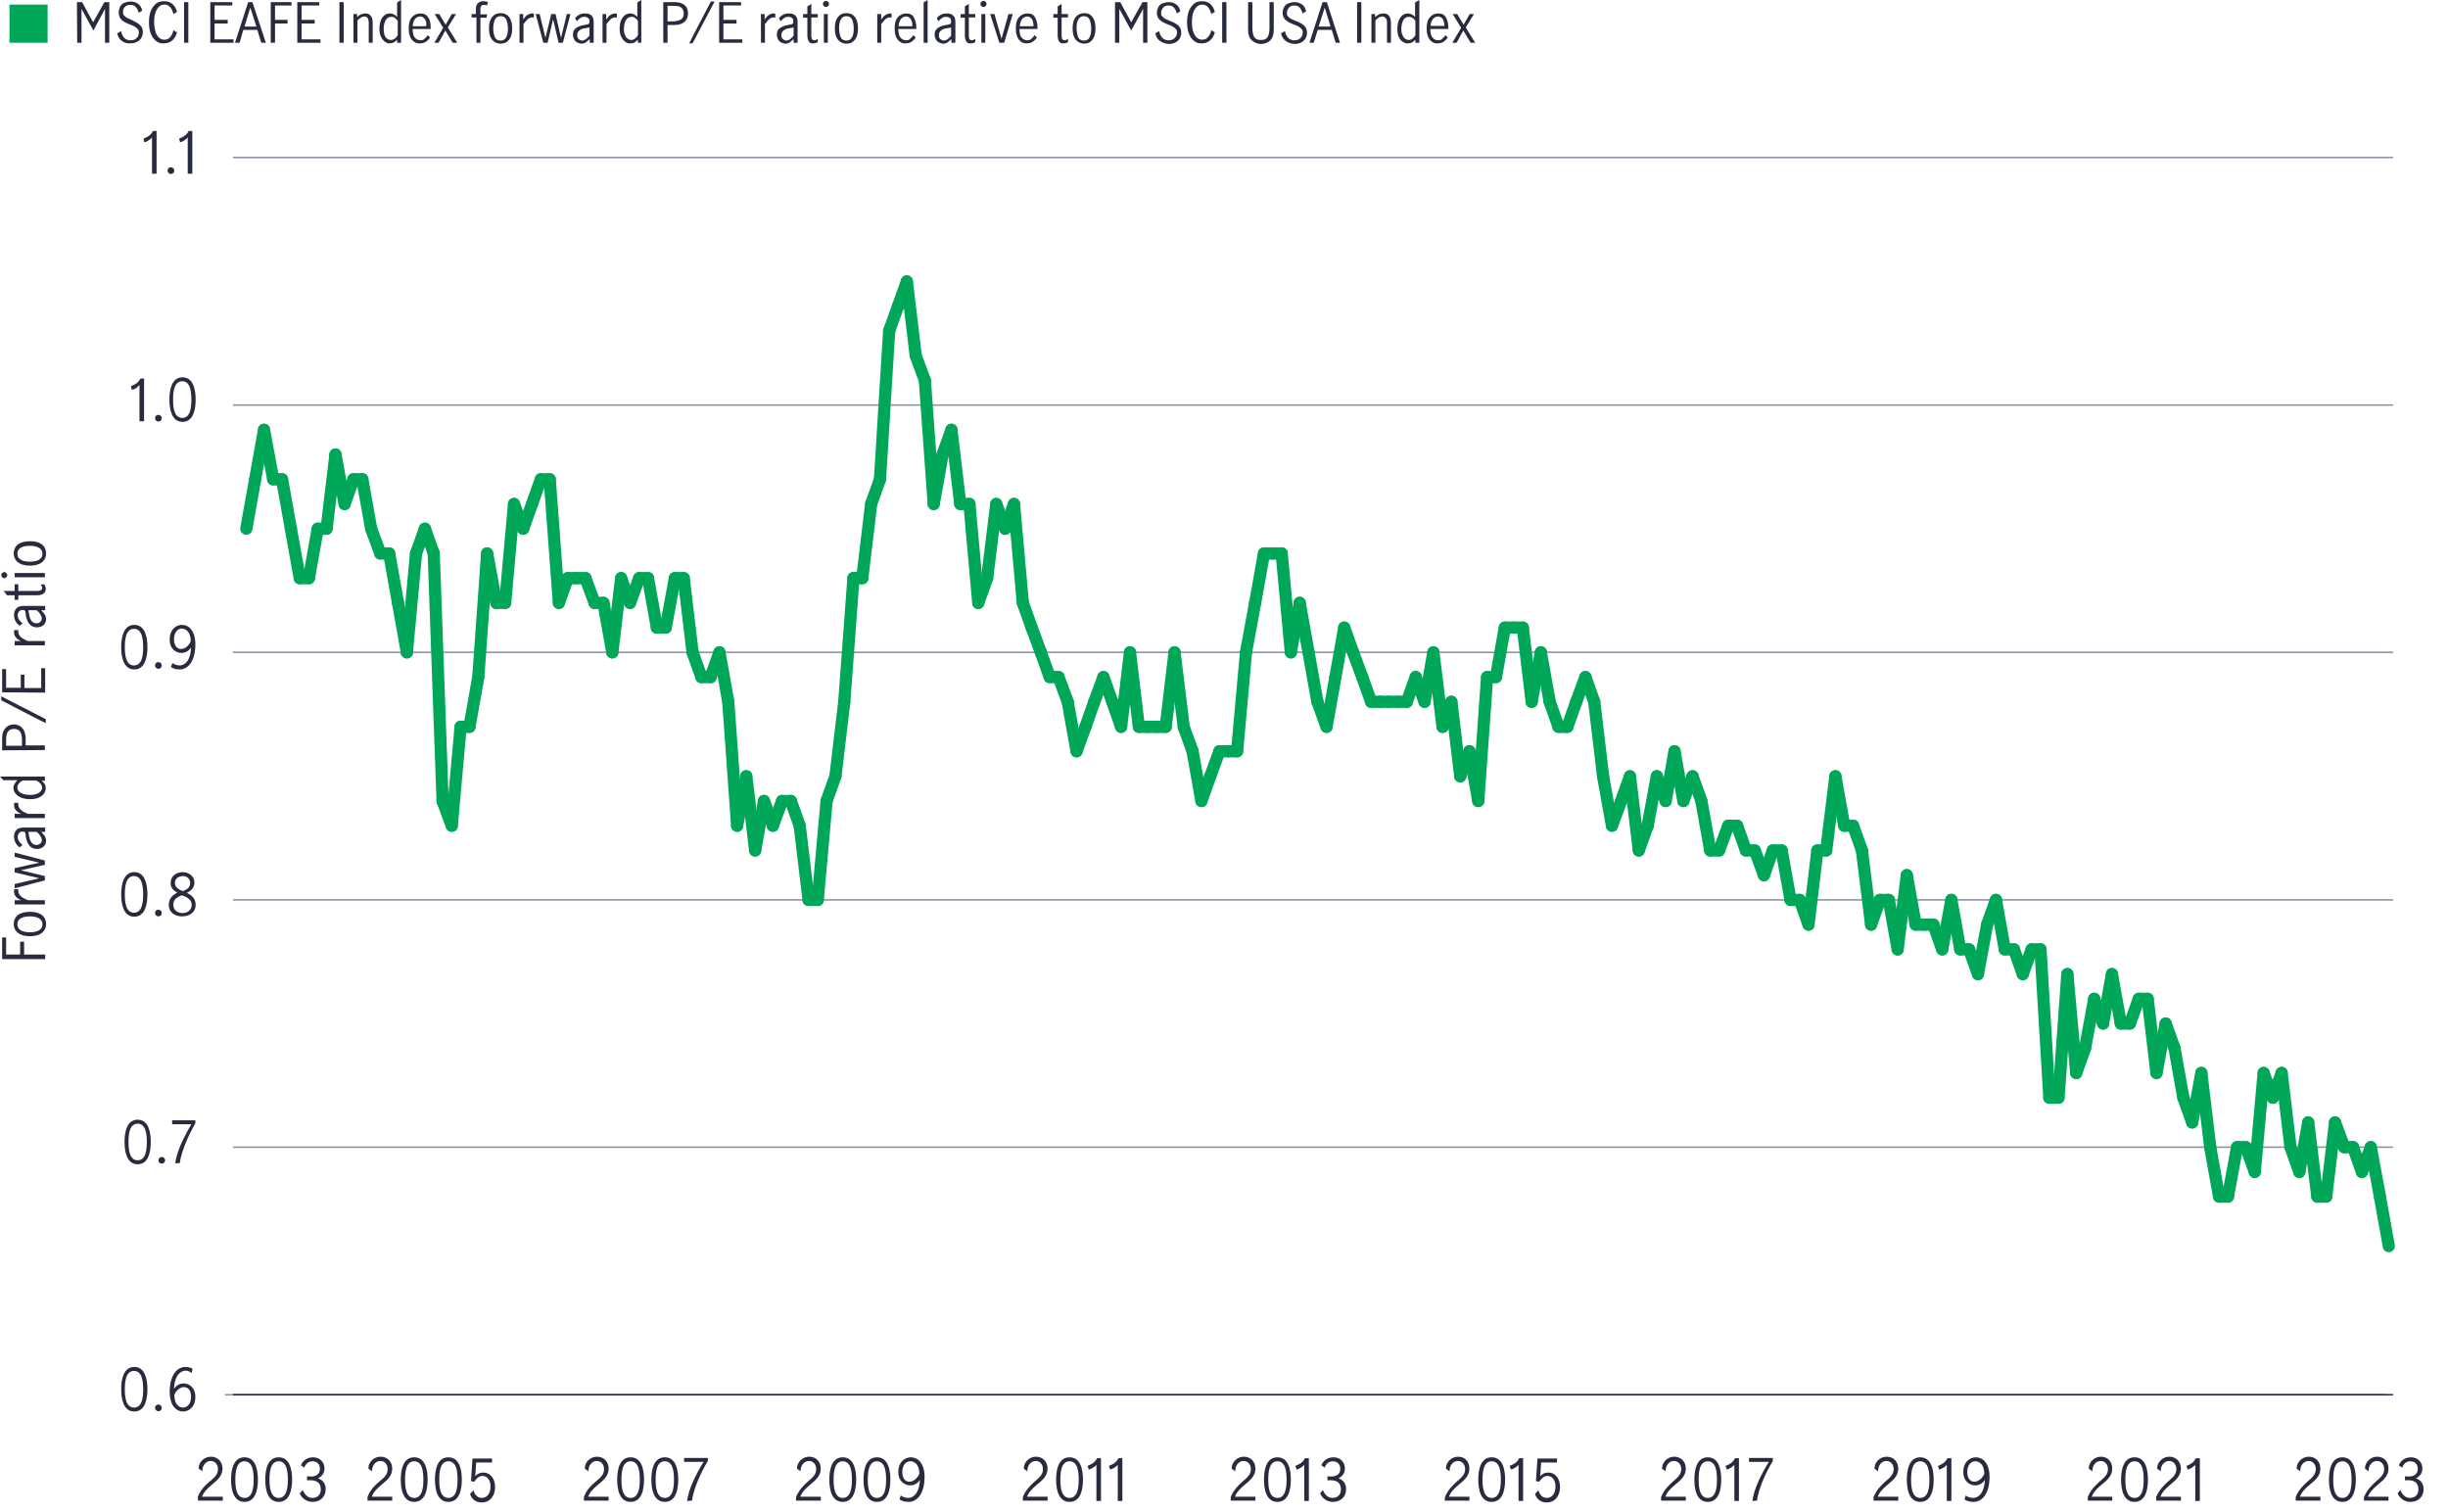 <?xml version="1.0" encoding="utf-8"?>
<!-- Generator: Adobe Illustrator 27.9.0, SVG Export Plug-In . SVG Version: 6.00 Build 0)  -->
<svg version="1.1" id="MSCI_World_Value_less_MSCI_World_Growth_rolling_3yr_LHS_"
	 xmlns="http://www.w3.org/2000/svg" xmlns:xlink="http://www.w3.org/1999/xlink" x="0px" y="0px" viewBox="0 0 802 495.2"
	 style="enable-background:new 0 0 802 495.2;" xml:space="preserve">
<style type="text/css">
	.st0{fill:none;stroke:#8E90A2;stroke-width:0.5;stroke-miterlimit:10;}
	.st1{fill:#282B3E;}
	.st2{fill:none;stroke:#282B3E;stroke-width:0.5;stroke-miterlimit:10;}
	.st3{fill:none;stroke:#00A758;stroke-width:4;stroke-linecap:round;stroke-linejoin:round;}
	.st4{fill:#00A758;}
</style>
<line class="st0" x1="73.7" y1="456.9" x2="781.4" y2="456.9"/>
<path class="st1" d="M39.7,455.1c0-3.1,0.7-7.3,4.3-7.3s4.3,4.2,4.3,7.3s-0.7,7.3-4.3,7.3S39.7,458.2,39.7,455.1z M46.9,455.1
	c0-2.2-0.2-6-3-6s-3,3.8-3,6s0.2,6,3,6S46.9,457.4,46.9,455.1z"/>
<path class="st1" d="M51.9,460.1c0.6,0,1.1,0.5,1.1,1.1s-0.5,1.1-1.1,1.1s-1.1-0.5-1.1-1.1S51.2,460.1,51.9,460.1z"/>
<path class="st1" d="M57,455c0.7-1.1,1.8-1.8,3.2-1.8c1.5,0,3.8,1.1,3.8,4.4c0,3.6-2.4,4.8-4,4.8c-2.2,0-4.4-1.9-4.4-6.4
	c0-5.5,2.4-8.2,5.1-8.2c0.9,0,1.8,0.2,2.4,0.6l-0.3,1.4c-0.5-0.4-1.2-0.8-2.1-0.8C59.3,449.1,57.2,450.3,57,455L57,455L57,455z
	 M60,461.1c1.1,0,2.6-0.9,2.6-3.6c0-1.5-0.7-3.1-2.3-3.1c-1.5,0-2.7,1.3-3.2,2.6C57.2,460.7,59.1,461.1,60,461.1L60,461.1z"/>
<path class="st1" d="M40.8,374.1c0-3.1,0.7-7.3,4.3-7.3s4.3,4.2,4.3,7.3s-0.7,7.3-4.3,7.3S40.8,377.2,40.8,374.1z M48.1,374.1
	c0-2.2-0.2-6-3-6s-3,3.8-3,6s0.2,6,3,6S48.1,376.3,48.1,374.1z"/>
<path class="st1" d="M53,379c0.6,0,1.1,0.5,1.1,1.1s-0.5,1.1-1.1,1.1s-1.1-0.5-1.1-1.1S52.4,379,53,379z"/>
<path class="st1" d="M57.4,381.1c0.5-3.9,2.8-8.6,5.3-12.8h-6.3v-1.3H64v1c-2.5,4.3-4.6,9.4-5.1,13L57.4,381.1L57.4,381.1z"/>
<path class="st1" d="M39.7,293c0-3.1,0.7-7.3,4.3-7.3s4.3,4.2,4.3,7.3s-0.7,7.3-4.3,7.3S39.7,296.1,39.7,293z M46.9,293
	c0-2.2-0.2-6-3-6s-3,3.8-3,6s0.2,6,3,6S46.9,295.2,46.9,293z"/>
<path class="st1" d="M51.9,298c0.6,0,1.1,0.5,1.1,1.1s-0.5,1.1-1.1,1.1s-1.1-0.5-1.1-1.1S51.2,298,51.9,298z"/>
<path class="st1" d="M55.9,289.2c0-2.2,1.9-3.5,3.9-3.5s3.9,1.3,3.9,3.4c0,1.7-1.1,2.7-2.5,3.4c1.7,0.8,2.9,1.9,2.9,3.9
	c0,2.5-2.1,3.8-4.4,3.8s-4.4-1.2-4.4-3.8c0-2,1.1-3.1,2.8-4C56.8,291.7,55.9,290.9,55.9,289.2L55.9,289.2z M56.8,296.4
	c0,1.8,1.4,2.7,3,2.7s3-0.9,3-2.7s-1.7-2.6-3.2-3.1C58.1,293.8,56.7,294.7,56.8,296.4L56.8,296.4z M62.3,289.3
	c0-1.5-1.1-2.3-2.4-2.3c-1.2,0-2.6,0.7-2.6,2.2s1.4,2.3,2.6,2.7C61.1,291.5,62.3,290.8,62.3,289.3z"/>
<path class="st1" d="M39.7,212c0-3.1,0.7-7.3,4.3-7.3s4.3,4.2,4.3,7.3s-0.7,7.3-4.3,7.3S39.7,215.1,39.7,212z M46.9,212
	c0-2.2-0.2-6-3-6s-3,3.8-3,6s0.2,6,3,6S46.9,214.2,46.9,212z"/>
<path class="st1" d="M51.9,216.9c0.6,0,1.1,0.5,1.1,1.1s-0.5,1.1-1.1,1.1s-1.1-0.5-1.1-1.1S51.2,216.9,51.9,216.9z"/>
<path class="st1" d="M56.5,217.2c0.6,0.5,1.6,0.8,2.4,0.8c1.4,0,3.5-1.2,3.7-5.9h0c-0.7,1.1-1.8,1.8-3.2,1.8c-1.5,0-3.8-1.1-3.8-4.4
	c0-3.6,2.4-4.8,4-4.8c2.2,0,4.4,1.8,4.4,6.4c0,5.5-2.4,8.2-5.1,8.2c-1.1,0-2.1-0.2-2.9-0.8L56.5,217.2L56.5,217.2z M59.6,205.9
	c-1.1,0-2.6,0.9-2.6,3.6c0,1.5,0.7,3.1,2.3,3.1c1.5,0,2.7-1.3,3.2-2.6C62.4,206.4,60.4,206,59.6,205.9L59.6,205.9z"/>
<path class="st1" d="M45.7,126.1L45.7,126.1c0,0-0.2,0.2-0.7,0.7s-1.2,0.8-1.8,0.9l-0.3-1.2c0.6-0.2,1.3-0.6,1.8-0.9
	c0.5-0.4,1-0.9,1.3-1.6h1.2v14h-1.5L45.7,126.1L45.7,126.1z"/>
<path class="st1" d="M51.9,135.9c0.6,0,1.1,0.5,1.1,1.1s-0.5,1.1-1.1,1.1s-1.1-0.5-1.1-1.1S51.2,135.9,51.9,135.9z"/>
<path class="st1" d="M55.5,130.9c0-3.1,0.7-7.3,4.3-7.3s4.3,4.2,4.3,7.3c0,3.1-0.7,7.3-4.3,7.3S55.5,134,55.5,130.9z M62.7,130.9
	c0-2.2-0.2-6-3-6s-3,3.8-3,6s0.2,6,3,6S62.7,133.2,62.7,130.9z"/>
<path class="st1" d="M49.8,45L49.8,45c0,0-0.2,0.2-0.7,0.7c-0.5,0.4-1.2,0.8-1.8,0.9L47,45.4c0.6-0.2,1.3-0.6,1.8-0.9
	c0.5-0.4,1-0.9,1.3-1.6h1.2v14h-1.5L49.8,45L49.8,45z"/>
<path class="st1" d="M56,54.8c0.6,0,1.1,0.5,1.1,1.1s-0.5,1.1-1.1,1.1s-1.1-0.5-1.1-1.1S55.3,54.8,56,54.8z"/>
<path class="st1" d="M61.5,45L61.5,45c0,0-0.2,0.2-0.7,0.7c-0.5,0.4-1.2,0.8-1.8,0.9l-0.3-1.2c0.6-0.2,1.3-0.6,1.8-0.9
	c0.5-0.4,1-0.9,1.3-1.6h1.2v14h-1.5L61.5,45L61.5,45z"/>
<line class="st2" x1="76.3" y1="456.9" x2="784" y2="456.9"/>
<line class="st0" x1="76.3" y1="375.8" x2="784" y2="375.8"/>
<line class="st0" x1="76.3" y1="294.8" x2="784" y2="294.8"/>
<line class="st0" x1="76.3" y1="213.7" x2="784" y2="213.7"/>
<line class="st0" x1="76.3" y1="132.7" x2="784" y2="132.7"/>
<line class="st0" x1="76.3" y1="51.6" x2="784" y2="51.6"/>
<line class="st3" x1="83.6" y1="157" x2="80.7" y2="173.2"/>
<line class="st3" x1="86.5" y1="140.8" x2="83.6" y2="157"/>
<line class="st3" x1="89.5" y1="157" x2="86.5" y2="140.8"/>
<line class="st3" x1="92.4" y1="157" x2="89.5" y2="157"/>
<line class="st3" x1="95.3" y1="173.2" x2="92.4" y2="157"/>
<line class="st3" x1="98.2" y1="189.4" x2="95.3" y2="173.2"/>
<line class="st3" x1="101.2" y1="189.4" x2="98.2" y2="189.4"/>
<line class="st3" x1="104.1" y1="173.2" x2="101.2" y2="189.4"/>
<line class="st3" x1="107" y1="173.2" x2="104.1" y2="173.2"/>
<line class="st3" x1="109.9" y1="148.9" x2="107" y2="173.2"/>
<line class="st3" x1="112.9" y1="165.1" x2="109.9" y2="148.9"/>
<line class="st3" x1="115.8" y1="157" x2="112.9" y2="165.1"/>
<line class="st3" x1="118.7" y1="157" x2="115.8" y2="157"/>
<line class="st3" x1="121.6" y1="173.2" x2="118.7" y2="157"/>
<line class="st3" x1="124.6" y1="181.3" x2="121.6" y2="173.2"/>
<line class="st3" x1="127.5" y1="181.3" x2="124.6" y2="181.3"/>
<line class="st3" x1="130.4" y1="197.5" x2="127.5" y2="181.3"/>
<line class="st3" x1="133.3" y1="213.7" x2="130.4" y2="197.5"/>
<line class="st3" x1="136.3" y1="181.3" x2="133.3" y2="213.7"/>
<line class="st3" x1="139.2" y1="173.2" x2="136.3" y2="181.3"/>
<line class="st3" x1="142.1" y1="181.3" x2="139.2" y2="173.2"/>
<line class="st3" x1="145" y1="262.4" x2="142.1" y2="181.3"/>
<line class="st3" x1="148" y1="270.5" x2="145" y2="262.4"/>
<line class="st3" x1="150.9" y1="238.1" x2="148" y2="270.5"/>
<line class="st3" x1="153.8" y1="238.1" x2="150.9" y2="238.1"/>
<line class="st3" x1="156.7" y1="221.8" x2="153.8" y2="238.1"/>
<line class="st3" x1="159.6" y1="181.3" x2="156.7" y2="221.8"/>
<line class="st3" x1="162.6" y1="197.5" x2="159.6" y2="181.3"/>
<line class="st3" x1="165.5" y1="197.5" x2="162.6" y2="197.5"/>
<line class="st3" x1="168.4" y1="165.1" x2="165.5" y2="197.5"/>
<line class="st3" x1="171.4" y1="173.2" x2="168.4" y2="165.1"/>
<line class="st3" x1="174.3" y1="165.1" x2="171.4" y2="173.2"/>
<line class="st3" x1="177.2" y1="157" x2="174.3" y2="165.1"/>
<line class="st3" x1="180.1" y1="157" x2="177.2" y2="157"/>
<line class="st3" x1="183.1" y1="197.5" x2="180.1" y2="157"/>
<line class="st3" x1="186" y1="189.4" x2="183.1" y2="197.5"/>
<line class="st3" x1="188.9" y1="189.4" x2="186" y2="189.4"/>
<line class="st3" x1="191.8" y1="189.4" x2="188.9" y2="189.4"/>
<line class="st3" x1="194.8" y1="197.5" x2="191.8" y2="189.4"/>
<line class="st3" x1="197.7" y1="197.5" x2="194.8" y2="197.5"/>
<line class="st3" x1="200.6" y1="213.7" x2="197.7" y2="197.5"/>
<line class="st3" x1="203.5" y1="189.4" x2="200.6" y2="213.7"/>
<line class="st3" x1="206.4" y1="197.5" x2="203.5" y2="189.4"/>
<line class="st3" x1="209.4" y1="189.4" x2="206.4" y2="197.5"/>
<line class="st3" x1="212.3" y1="189.4" x2="209.4" y2="189.4"/>
<line class="st3" x1="215.2" y1="205.6" x2="212.3" y2="189.4"/>
<line class="st3" x1="218.1" y1="205.6" x2="215.2" y2="205.6"/>
<line class="st3" x1="221.1" y1="189.4" x2="218.1" y2="205.6"/>
<line class="st3" x1="224" y1="189.4" x2="221.1" y2="189.4"/>
<line class="st3" x1="226.9" y1="213.7" x2="224" y2="189.4"/>
<line class="st3" x1="229.8" y1="221.8" x2="226.9" y2="213.7"/>
<line class="st3" x1="232.8" y1="221.8" x2="229.8" y2="221.8"/>
<line class="st3" x1="235.7" y1="213.7" x2="232.8" y2="221.8"/>
<line class="st3" x1="238.6" y1="229.9" x2="235.7" y2="213.7"/>
<line class="st3" x1="241.5" y1="270.5" x2="238.6" y2="229.9"/>
<line class="st3" x1="244.5" y1="254.3" x2="241.5" y2="270.5"/>
<line class="st3" x1="247.4" y1="278.6" x2="244.5" y2="254.3"/>
<line class="st3" x1="250.3" y1="262.4" x2="247.4" y2="278.6"/>
<line class="st3" x1="253.2" y1="270.5" x2="250.3" y2="262.4"/>
<line class="st3" x1="256.2" y1="262.4" x2="253.2" y2="270.5"/>
<line class="st3" x1="259.1" y1="262.4" x2="256.2" y2="262.4"/>
<line class="st3" x1="262" y1="270.5" x2="259.1" y2="262.4"/>
<line class="st3" x1="264.9" y1="294.8" x2="262" y2="270.5"/>
<line class="st3" x1="267.9" y1="294.8" x2="264.9" y2="294.8"/>
<line class="st3" x1="270.8" y1="262.4" x2="267.9" y2="294.8"/>
<line class="st3" x1="273.7" y1="254.3" x2="270.8" y2="262.4"/>
<line class="st3" x1="276.6" y1="229.9" x2="273.7" y2="254.3"/>
<line class="st3" x1="279.6" y1="189.4" x2="276.6" y2="229.9"/>
<line class="st3" x1="282.5" y1="189.4" x2="279.6" y2="189.4"/>
<line class="st3" x1="285.4" y1="165.1" x2="282.5" y2="189.4"/>
<line class="st3" x1="288.3" y1="157" x2="285.4" y2="165.1"/>
<line class="st3" x1="291.3" y1="108.4" x2="288.3" y2="157"/>
<line class="st3" x1="294.2" y1="100.3" x2="291.3" y2="108.4"/>
<line class="st3" x1="297.1" y1="92.2" x2="294.2" y2="100.3"/>
<line class="st3" x1="300" y1="116.5" x2="297.1" y2="92.2"/>
<line class="st3" x1="303" y1="124.6" x2="300" y2="116.5"/>
<line class="st3" x1="305.9" y1="165.1" x2="303" y2="124.6"/>
<line class="st3" x1="308.8" y1="148.9" x2="305.9" y2="165.1"/>
<line class="st3" x1="311.7" y1="140.8" x2="308.8" y2="148.9"/>
<line class="st3" x1="314.6" y1="165.1" x2="311.7" y2="140.8"/>
<line class="st3" x1="317.6" y1="165.1" x2="314.6" y2="165.1"/>
<line class="st3" x1="320.5" y1="197.5" x2="317.6" y2="165.1"/>
<line class="st3" x1="323.4" y1="189.4" x2="320.5" y2="197.5"/>
<line class="st3" x1="326.4" y1="165.1" x2="323.4" y2="189.4"/>
<line class="st3" x1="329.3" y1="173.2" x2="326.4" y2="165.1"/>
<line class="st3" x1="332.2" y1="165.1" x2="329.3" y2="173.2"/>
<line class="st3" x1="335.1" y1="197.5" x2="332.2" y2="165.1"/>
<line class="st3" x1="338" y1="205.6" x2="335.1" y2="197.5"/>
<line class="st3" x1="341" y1="213.7" x2="338" y2="205.6"/>
<line class="st3" x1="343.9" y1="221.8" x2="341" y2="213.7"/>
<line class="st3" x1="346.8" y1="221.8" x2="343.9" y2="221.8"/>
<line class="st3" x1="349.8" y1="229.9" x2="346.8" y2="221.8"/>
<line class="st3" x1="352.7" y1="246.1" x2="349.8" y2="229.9"/>
<line class="st3" x1="355.6" y1="238.1" x2="352.7" y2="246.1"/>
<line class="st3" x1="358.5" y1="229.9" x2="355.6" y2="238.1"/>
<line class="st3" x1="361.5" y1="221.8" x2="358.5" y2="229.9"/>
<line class="st3" x1="364.4" y1="229.9" x2="361.5" y2="221.8"/>
<line class="st3" x1="367.3" y1="238.1" x2="364.4" y2="229.9"/>
<line class="st3" x1="370.2" y1="213.7" x2="367.3" y2="238.1"/>
<line class="st3" x1="373.1" y1="238.1" x2="370.2" y2="213.7"/>
<line class="st3" x1="376.1" y1="238.1" x2="373.1" y2="238.1"/>
<line class="st3" x1="379" y1="238.1" x2="376.1" y2="238.1"/>
<line class="st3" x1="381.9" y1="238.1" x2="379" y2="238.1"/>
<line class="st3" x1="384.8" y1="213.7" x2="381.9" y2="238.1"/>
<line class="st3" x1="387.8" y1="238.1" x2="384.8" y2="213.7"/>
<line class="st3" x1="390.7" y1="246.1" x2="387.8" y2="238.1"/>
<line class="st3" x1="393.6" y1="262.4" x2="390.7" y2="246.1"/>
<line class="st3" x1="396.5" y1="254.3" x2="393.6" y2="262.4"/>
<line class="st3" x1="399.5" y1="246.1" x2="396.5" y2="254.3"/>
<line class="st3" x1="402.4" y1="246.1" x2="399.5" y2="246.1"/>
<line class="st3" x1="405.3" y1="246.1" x2="402.4" y2="246.1"/>
<line class="st3" x1="408.2" y1="213.7" x2="405.3" y2="246.1"/>
<line class="st3" x1="411.2" y1="197.5" x2="408.2" y2="213.7"/>
<line class="st3" x1="414.1" y1="181.3" x2="411.2" y2="197.5"/>
<line class="st3" x1="417" y1="181.3" x2="414.1" y2="181.3"/>
<line class="st3" x1="419.9" y1="181.3" x2="417" y2="181.3"/>
<line class="st3" x1="422.9" y1="213.7" x2="419.9" y2="181.3"/>
<line class="st3" x1="425.8" y1="197.5" x2="422.9" y2="213.7"/>
<line class="st3" x1="428.7" y1="213.7" x2="425.8" y2="197.5"/>
<line class="st3" x1="431.6" y1="229.9" x2="428.7" y2="213.7"/>
<line class="st3" x1="434.6" y1="238.1" x2="431.6" y2="229.9"/>
<line class="st3" x1="437.5" y1="221.8" x2="434.6" y2="238.1"/>
<line class="st3" x1="440.4" y1="205.6" x2="437.5" y2="221.8"/>
<line class="st3" x1="443.3" y1="213.7" x2="440.4" y2="205.6"/>
<line class="st3" x1="446.3" y1="221.8" x2="443.3" y2="213.7"/>
<line class="st3" x1="449.2" y1="229.9" x2="446.3" y2="221.8"/>
<line class="st3" x1="452.1" y1="229.9" x2="449.2" y2="229.9"/>
<line class="st3" x1="455" y1="229.9" x2="452.1" y2="229.9"/>
<line class="st3" x1="458" y1="229.9" x2="455" y2="229.9"/>
<line class="st3" x1="460.9" y1="229.9" x2="458" y2="229.9"/>
<line class="st3" x1="463.8" y1="221.8" x2="460.9" y2="229.9"/>
<line class="st3" x1="466.7" y1="229.9" x2="463.8" y2="221.8"/>
<line class="st3" x1="469.6" y1="213.7" x2="466.7" y2="229.9"/>
<line class="st3" x1="472.6" y1="238.1" x2="469.6" y2="213.7"/>
<line class="st3" x1="475.5" y1="229.9" x2="472.6" y2="238.1"/>
<line class="st3" x1="478.4" y1="254.3" x2="475.5" y2="229.9"/>
<line class="st3" x1="481.4" y1="246.1" x2="478.4" y2="254.3"/>
<line class="st3" x1="484.3" y1="262.4" x2="481.4" y2="246.1"/>
<line class="st3" x1="487.2" y1="221.8" x2="484.3" y2="262.4"/>
<line class="st3" x1="490.1" y1="221.8" x2="487.2" y2="221.8"/>
<line class="st3" x1="493" y1="205.6" x2="490.1" y2="221.8"/>
<line class="st3" x1="496" y1="205.6" x2="493" y2="205.6"/>
<line class="st3" x1="498.9" y1="205.6" x2="496" y2="205.6"/>
<line class="st3" x1="501.8" y1="229.9" x2="498.9" y2="205.6"/>
<line class="st3" x1="504.8" y1="213.7" x2="501.8" y2="229.9"/>
<line class="st3" x1="507.7" y1="229.9" x2="504.8" y2="213.7"/>
<line class="st3" x1="510.6" y1="238.1" x2="507.7" y2="229.9"/>
<line class="st3" x1="513.5" y1="238.1" x2="510.6" y2="238.1"/>
<line class="st3" x1="516.4" y1="229.9" x2="513.5" y2="238.1"/>
<line class="st3" x1="519.4" y1="221.8" x2="516.4" y2="229.9"/>
<line class="st3" x1="522.3" y1="229.9" x2="519.4" y2="221.8"/>
<line class="st3" x1="525.2" y1="254.3" x2="522.3" y2="229.9"/>
<line class="st3" x1="528.1" y1="270.5" x2="525.2" y2="254.3"/>
<line class="st3" x1="531.1" y1="262.4" x2="528.1" y2="270.5"/>
<line class="st3" x1="534" y1="254.3" x2="531.1" y2="262.4"/>
<line class="st3" x1="536.9" y1="278.6" x2="534" y2="254.3"/>
<line class="st3" x1="539.8" y1="270.5" x2="536.9" y2="278.6"/>
<line class="st3" x1="542.8" y1="254.3" x2="539.8" y2="270.5"/>
<line class="st3" x1="545.7" y1="262.4" x2="542.8" y2="254.3"/>
<line class="st3" x1="548.6" y1="246.1" x2="545.7" y2="262.4"/>
<line class="st3" x1="551.5" y1="262.4" x2="548.6" y2="246.1"/>
<line class="st3" x1="554.5" y1="254.3" x2="551.5" y2="262.4"/>
<line class="st3" x1="557.4" y1="262.4" x2="554.5" y2="254.3"/>
<line class="st3" x1="560.3" y1="278.6" x2="557.4" y2="262.4"/>
<line class="st3" x1="563.2" y1="278.6" x2="560.3" y2="278.6"/>
<line class="st3" x1="566.2" y1="270.5" x2="563.2" y2="278.6"/>
<line class="st3" x1="569.1" y1="270.5" x2="566.2" y2="270.5"/>
<line class="st3" x1="572" y1="278.6" x2="569.1" y2="270.5"/>
<line class="st3" x1="574.9" y1="278.6" x2="572" y2="278.6"/>
<line class="st3" x1="577.9" y1="286.7" x2="574.9" y2="278.6"/>
<line class="st3" x1="580.8" y1="278.6" x2="577.9" y2="286.7"/>
<line class="st3" x1="583.7" y1="278.6" x2="580.8" y2="278.6"/>
<line class="st3" x1="586.6" y1="294.8" x2="583.7" y2="278.6"/>
<line class="st3" x1="589.6" y1="294.8" x2="586.6" y2="294.8"/>
<line class="st3" x1="592.5" y1="302.9" x2="589.6" y2="294.8"/>
<line class="st3" x1="595.4" y1="278.6" x2="592.5" y2="302.9"/>
<line class="st3" x1="598.3" y1="278.6" x2="595.4" y2="278.6"/>
<line class="st3" x1="601.3" y1="254.3" x2="598.3" y2="278.6"/>
<line class="st3" x1="604.2" y1="270.5" x2="601.3" y2="254.3"/>
<line class="st3" x1="607.1" y1="270.5" x2="604.2" y2="270.5"/>
<line class="st3" x1="610" y1="278.6" x2="607.1" y2="270.5"/>
<line class="st3" x1="613" y1="302.9" x2="610" y2="278.6"/>
<line class="st3" x1="615.9" y1="294.8" x2="613" y2="302.9"/>
<line class="st3" x1="618.8" y1="294.8" x2="615.9" y2="294.8"/>
<line class="st3" x1="621.7" y1="311" x2="618.8" y2="294.8"/>
<line class="st3" x1="624.7" y1="286.7" x2="621.7" y2="311"/>
<line class="st3" x1="627.6" y1="302.9" x2="624.7" y2="286.7"/>
<line class="st3" x1="630.5" y1="302.9" x2="627.6" y2="302.9"/>
<line class="st3" x1="633.4" y1="302.9" x2="630.5" y2="302.9"/>
<line class="st3" x1="636.3" y1="311" x2="633.4" y2="302.9"/>
<line class="st3" x1="639.3" y1="294.8" x2="636.3" y2="311"/>
<line class="st3" x1="642.2" y1="311" x2="639.3" y2="294.8"/>
<line class="st3" x1="645.1" y1="311" x2="642.2" y2="311"/>
<line class="st3" x1="648" y1="319.1" x2="645.1" y2="311"/>
<line class="st3" x1="651" y1="302.9" x2="648" y2="319.1"/>
<line class="st3" x1="653.9" y1="294.8" x2="651" y2="302.9"/>
<line class="st3" x1="656.8" y1="311" x2="653.9" y2="294.8"/>
<line class="st3" x1="659.8" y1="311" x2="656.8" y2="311"/>
<line class="st3" x1="662.7" y1="319.1" x2="659.8" y2="311"/>
<line class="st3" x1="665.6" y1="311" x2="662.7" y2="319.1"/>
<line class="st3" x1="668.5" y1="311" x2="665.6" y2="311"/>
<line class="st3" x1="671.4" y1="359.6" x2="668.5" y2="311"/>
<line class="st3" x1="674.4" y1="359.6" x2="671.4" y2="359.6"/>
<line class="st3" x1="677.3" y1="319.1" x2="674.4" y2="359.6"/>
<line class="st3" x1="680.2" y1="351.5" x2="677.3" y2="319.1"/>
<line class="st3" x1="683.1" y1="343.4" x2="680.2" y2="351.5"/>
<line class="st3" x1="686.1" y1="327.2" x2="683.1" y2="343.4"/>
<line class="st3" x1="689" y1="335.3" x2="686.1" y2="327.2"/>
<line class="st3" x1="691.9" y1="319.1" x2="689" y2="335.3"/>
<line class="st3" x1="694.8" y1="335.3" x2="691.9" y2="319.1"/>
<line class="st3" x1="697.8" y1="335.3" x2="694.8" y2="335.3"/>
<line class="st3" x1="700.7" y1="327.2" x2="697.8" y2="335.3"/>
<line class="st3" x1="703.6" y1="327.2" x2="700.7" y2="327.2"/>
<line class="st3" x1="706.5" y1="351.5" x2="703.6" y2="327.2"/>
<line class="st3" x1="709.5" y1="335.3" x2="706.5" y2="351.5"/>
<line class="st3" x1="712.4" y1="343.4" x2="709.5" y2="335.3"/>
<line class="st3" x1="715.3" y1="359.6" x2="712.4" y2="343.4"/>
<line class="st3" x1="718.2" y1="367.7" x2="715.3" y2="359.6"/>
<line class="st3" x1="721.2" y1="351.5" x2="718.2" y2="367.7"/>
<line class="st3" x1="724.1" y1="375.8" x2="721.2" y2="351.5"/>
<line class="st3" x1="727" y1="392" x2="724.1" y2="375.8"/>
<line class="st3" x1="729.9" y1="392" x2="727" y2="392"/>
<line class="st3" x1="732.9" y1="375.8" x2="729.9" y2="392"/>
<line class="st3" x1="735.8" y1="375.8" x2="732.9" y2="375.8"/>
<line class="st3" x1="738.7" y1="383.9" x2="735.8" y2="375.8"/>
<line class="st3" x1="741.6" y1="351.5" x2="738.7" y2="383.9"/>
<line class="st3" x1="744.6" y1="359.6" x2="741.6" y2="351.5"/>
<line class="st3" x1="747.5" y1="351.5" x2="744.6" y2="359.6"/>
<line class="st3" x1="750.4" y1="375.8" x2="747.5" y2="351.5"/>
<line class="st3" x1="753.3" y1="383.9" x2="750.4" y2="375.8"/>
<line class="st3" x1="756.2" y1="367.7" x2="753.3" y2="383.9"/>
<line class="st3" x1="759.2" y1="392" x2="756.2" y2="367.7"/>
<line class="st3" x1="762.1" y1="392" x2="759.2" y2="392"/>
<line class="st3" x1="765" y1="367.7" x2="762.1" y2="392"/>
<line class="st3" x1="768" y1="375.8" x2="765" y2="367.7"/>
<line class="st3" x1="770.9" y1="375.8" x2="768" y2="375.8"/>
<line class="st3" x1="773.8" y1="383.9" x2="770.9" y2="375.8"/>
<line class="st3" x1="776.7" y1="375.8" x2="773.8" y2="383.9"/>
<line class="st3" x1="779.7" y1="392" x2="776.7" y2="375.8"/>
<line class="st3" x1="782.6" y1="408.2" x2="779.7" y2="392"/>
<path class="st1" d="M752.1,490.4c1-2.4,2.5-3.8,3.8-5c1.5-1.3,2.8-2.3,2.8-4.1c0-1.5-0.9-2.7-2.4-2.7c-1.7,0-2.8,1.7-2.7,3.4
	l-1.2-0.9c0-2,1.7-3.9,4-3.9s3.8,1.7,3.8,3.9c0,2.4-1.7,3.8-3.4,5.2c-1.3,1.1-2.7,2.3-3.3,4h6.7v1.3h-8.1V490.4z"/>
<path class="st1" d="M763,484.7c0-3.1,0.7-7.3,4.4-7.3s4.4,4.2,4.4,7.3s-0.7,7.3-4.4,7.3S763,487.8,763,484.7z M770.4,484.7
	c0-2.2-0.2-6-3-6s-3,3.8-3,6s0.2,6,3,6S770.4,486.9,770.4,484.7z"/>
<path class="st1" d="M774.5,490.4c1-2.4,2.5-3.8,3.8-5c1.5-1.3,2.8-2.3,2.8-4.1c0-1.5-0.9-2.7-2.4-2.7c-1.7,0-2.8,1.7-2.7,3.4
	l-1.2-0.9c0-2,1.7-3.9,4-3.9s3.7,1.7,3.7,3.9c0,2.4-1.7,3.8-3.4,5.2c-1.3,1.1-2.7,2.3-3.3,4h6.7v1.3h-8.1L774.5,490.4L774.5,490.4z"
	/>
<path class="st1" d="M786.4,488.1c0.5,1.4,1.6,2.6,3.1,2.6c1.7,0,2.8-1,2.8-2.8c0-2.3-1.5-3-3.5-3c-0.3,0-0.7,0-0.9,0.1v-1.4
	c0.4,0,0.7,0.1,1.2,0.1c2.1,0,3-1.1,3-2.5c0-1.6-1-2.5-2.5-2.5c-1.3,0-2.3,1-2.6,2.1l-1.1-0.8c0.6-1.5,2-2.6,4-2.6
	c2.3,0,3.7,1.7,3.7,3.6c0,1.6-0.7,2.5-2.1,3.3c1.6,0.5,2.5,1.8,2.5,3.5c0,2.6-1.8,4.2-4.3,4.2c-1.9,0-3.5-1.1-4.2-2.8L786.4,488.1
	L786.4,488.1z"/>
<path class="st1" d="M684,490.4c1-2.4,2.5-3.8,3.8-5c1.5-1.3,2.8-2.3,2.8-4.1c0-1.5-0.9-2.7-2.4-2.7c-1.7,0-2.8,1.7-2.7,3.4
	l-1.2-0.9c0-2,1.7-3.9,4-3.9s3.7,1.7,3.7,3.9c0,2.4-1.7,3.8-3.4,5.2c-1.3,1.1-2.7,2.3-3.3,4h6.7v1.3H684L684,490.4L684,490.4z"/>
<path class="st1" d="M694.9,484.7c0-3.1,0.7-7.3,4.4-7.3s4.4,4.2,4.4,7.3s-0.7,7.3-4.4,7.3S694.9,487.8,694.9,484.7z M702.3,484.7
	c0-2.2-0.2-6-3-6s-3,3.8-3,6s0.2,6,3,6S702.3,486.9,702.3,484.7z"/>
<path class="st1" d="M706.4,490.4c1-2.4,2.5-3.8,3.8-5c1.5-1.3,2.8-2.3,2.8-4.1c0-1.5-0.9-2.7-2.4-2.7c-1.7,0-2.8,1.7-2.7,3.4
	l-1.2-0.9c0-2,1.7-3.9,4-3.9s3.8,1.7,3.8,3.9c0,2.4-1.7,3.8-3.4,5.2c-1.3,1.1-2.7,2.3-3.3,4h6.7v1.3h-8.1V490.4z"/>
<path class="st1" d="M719.2,479.9L719.2,479.9c0,0-0.2,0.2-0.7,0.6s-1.3,0.8-1.8,0.9l-0.4-1.2c0.7-0.2,1.3-0.6,1.8-0.9
	c0.5-0.4,1-0.9,1.3-1.6h1.3v14h-1.5L719.2,479.9L719.2,479.9z"/>
<path class="st1" d="M613.8,490.4c1-2.4,2.5-3.8,3.8-5c1.5-1.3,2.8-2.3,2.8-4.1c0-1.5-0.9-2.7-2.4-2.7c-1.7,0-2.8,1.7-2.7,3.4
	l-1.2-0.9c0-2,1.7-3.9,4-3.9s3.8,1.7,3.8,3.9c0,2.4-1.7,3.8-3.4,5.2c-1.3,1.1-2.7,2.3-3.3,4h6.7v1.3h-8.1V490.4z"/>
<path class="st1" d="M624.7,484.7c0-3.1,0.7-7.3,4.4-7.3s4.4,4.2,4.4,7.3s-0.7,7.3-4.4,7.3S624.7,487.8,624.7,484.7z M632.1,484.7
	c0-2.2-0.2-6-3-6s-3,3.8-3,6s0.2,6,3,6S632.1,486.9,632.1,484.7z"/>
<path class="st1" d="M637.8,479.9L637.8,479.9c0,0-0.2,0.2-0.7,0.6s-1.3,0.8-1.8,0.9l-0.4-1.2c0.7-0.2,1.3-0.6,1.8-0.9
	c0.5-0.4,1-0.9,1.3-1.6h1.3v14h-1.5L637.8,479.9L637.8,479.9z"/>
<path class="st1" d="M644,489.9c0.6,0.5,1.6,0.8,2.5,0.8c1.4,0,3.5-1.2,3.8-5.9h0c-0.7,1.1-1.9,1.8-3.2,1.8c-1.5,0-3.9-1.1-3.9-4.4
	c0-3.6,2.5-4.8,4.1-4.8c2.2,0,4.5,1.8,4.5,6.4c0,5.5-2.4,8.2-5.2,8.2c-1.1,0-2.1-0.2-3-0.8L644,489.9z M647.1,478.7
	c-1.1,0-2.6,0.9-2.6,3.6c0,1.5,0.7,3.1,2.3,3.1c1.5,0,2.7-1.3,3.3-2.6C650,479.1,647.9,478.7,647.1,478.7L647.1,478.7z"/>
<path class="st1" d="M544.2,490.4c1-2.4,2.5-3.8,3.8-5c1.5-1.3,2.8-2.3,2.8-4.1c0-1.5-0.9-2.7-2.4-2.7c-1.7,0-2.8,1.7-2.7,3.4
	l-1.2-0.9c0-2,1.7-3.9,4-3.9s3.8,1.7,3.8,3.9c0,2.4-1.7,3.8-3.4,5.2c-1.3,1.1-2.7,2.3-3.3,4h6.7v1.3h-8.1V490.4z"/>
<path class="st1" d="M555.1,484.7c0-3.1,0.7-7.3,4.4-7.3s4.4,4.2,4.4,7.3s-0.7,7.3-4.4,7.3S555.1,487.8,555.1,484.7z M562.5,484.7
	c0-2.2-0.2-6-3-6s-3,3.8-3,6s0.2,6,3,6S562.5,486.9,562.5,484.7z"/>
<path class="st1" d="M568.2,479.9L568.2,479.9c0,0-0.2,0.2-0.7,0.6s-1.3,0.8-1.8,0.9l-0.4-1.2c0.7-0.2,1.3-0.6,1.8-0.9
	c0.5-0.4,1-0.9,1.3-1.6h1.3v14h-1.5L568.2,479.9L568.2,479.9z"/>
<path class="st1" d="M574.1,491.7c0.5-3.9,2.8-8.6,5.4-12.8H573v-1.3h7.8v1c-2.6,4.3-4.7,9.4-5.2,13L574.1,491.7L574.1,491.7z"/>
<path class="st1" d="M473.4,490.4c1-2.4,2.5-3.8,3.8-5c1.5-1.3,2.8-2.3,2.8-4.1c0-1.5-0.9-2.7-2.4-2.7c-1.7,0-2.8,1.7-2.7,3.4
	l-1.2-0.9c0-2,1.7-3.9,4-3.9s3.7,1.7,3.7,3.9c0,2.4-1.7,3.8-3.4,5.2c-1.3,1.1-2.7,2.3-3.3,4h6.7v1.3h-8.1L473.4,490.4L473.4,490.4z"
	/>
<path class="st1" d="M484.3,484.7c0-3.1,0.7-7.3,4.4-7.3s4.4,4.2,4.4,7.3s-0.7,7.3-4.4,7.3S484.3,487.8,484.3,484.7z M491.7,484.7
	c0-2.2-0.2-6-3-6s-3,3.8-3,6s0.2,6,3,6S491.7,486.9,491.7,484.7z"/>
<path class="st1" d="M497.5,479.9L497.5,479.9c0,0-0.2,0.2-0.7,0.6s-1.3,0.8-1.8,0.9l-0.4-1.2c0.6-0.2,1.3-0.6,1.8-0.9
	c0.5-0.4,1-0.9,1.3-1.6h1.3v14h-1.5V479.9z"/>
<path class="st1" d="M504,488.2c0.4,1.5,1.4,2.5,2.7,2.5c2.1,0,2.9-1.9,2.9-3.7c0-2.3-1.2-3.5-2.6-3.5c-1.2,0-2.1,0.9-2.7,1.9
	l-1.1-0.2l0.5-7.4h6.4v1.3h-5.2l-0.3,4.5c0.7-0.8,1.5-1.2,2.6-1.2c2.6,0,3.9,2.3,3.9,4.7c0,2.7-1.5,5.1-4.4,5.1
	c-1.9,0-3.3-1.1-3.8-2.8L504,488.2L504,488.2z"/>
<path class="st1" d="M403.2,490.4c1-2.4,2.5-3.8,3.8-5c1.5-1.3,2.8-2.3,2.8-4.1c0-1.5-0.9-2.7-2.4-2.7c-1.7,0-2.8,1.7-2.7,3.4
	l-1.2-0.9c0-2,1.7-3.9,4-3.9s3.8,1.7,3.8,3.9c0,2.4-1.7,3.8-3.4,5.2c-1.3,1.1-2.7,2.3-3.3,4h6.7v1.3h-8.1V490.4z"/>
<path class="st1" d="M414.1,484.7c0-3.1,0.7-7.3,4.4-7.3s4.4,4.2,4.4,7.3s-0.7,7.3-4.4,7.3S414.1,487.8,414.1,484.7z M421.5,484.7
	c0-2.2-0.2-6-3-6s-3,3.8-3,6s0.2,6,3,6S421.5,486.9,421.5,484.7z"/>
<path class="st1" d="M427.3,479.9L427.3,479.9c0,0-0.2,0.2-0.7,0.6s-1.3,0.8-1.8,0.9l-0.4-1.2c0.6-0.2,1.3-0.6,1.8-0.9
	c0.5-0.4,1-0.9,1.3-1.6h1.3v14h-1.5V479.9z"/>
<path class="st1" d="M433.4,488.1c0.5,1.4,1.6,2.6,3.1,2.6c1.7,0,2.8-1,2.8-2.8c0-2.3-1.5-3-3.5-3c-0.3,0-0.6,0-0.9,0.1v-1.4
	c0.4,0,0.7,0.1,1.2,0.1c2.1,0,3-1.1,3-2.5c0-1.6-1-2.5-2.5-2.5c-1.4,0-2.3,1-2.6,2.1l-1.1-0.8c0.6-1.5,2-2.6,4-2.6
	c2.3,0,3.7,1.7,3.7,3.6c0,1.6-0.7,2.5-2.1,3.3c1.6,0.5,2.5,1.8,2.5,3.5c0,2.6-1.8,4.2-4.3,4.2c-1.9,0-3.5-1.1-4.2-2.8L433.4,488.1
	L433.4,488.1z"/>
<path class="st1" d="M335.1,490.4c1-2.4,2.5-3.8,3.8-5c1.5-1.3,2.8-2.3,2.8-4.1c0-1.5-0.9-2.7-2.4-2.7c-1.7,0-2.8,1.7-2.7,3.4
	l-1.2-0.9c0-2,1.7-3.9,4-3.9s3.8,1.7,3.8,3.9c0,2.4-1.7,3.8-3.4,5.2c-1.3,1.1-2.7,2.3-3.3,4h6.7v1.3h-8.1L335.1,490.4L335.1,490.4z"
	/>
<path class="st1" d="M346,484.7c0-3.1,0.7-7.3,4.4-7.3s4.4,4.2,4.4,7.3s-0.7,7.3-4.4,7.3S346,487.8,346,484.7z M353.4,484.7
	c0-2.2-0.2-6-3-6s-3,3.8-3,6s0.2,6,3,6S353.4,486.9,353.4,484.7z"/>
<path class="st1" d="M359.2,479.9L359.2,479.9c0,0-0.2,0.2-0.7,0.6s-1.3,0.8-1.8,0.9l-0.4-1.2c0.6-0.2,1.3-0.6,1.8-0.9
	c0.5-0.4,1-0.9,1.3-1.6h1.3v14h-1.5V479.9z"/>
<path class="st1" d="M366.2,479.9L366.2,479.9c0,0-0.2,0.2-0.7,0.6s-1.3,0.8-1.8,0.9l-0.4-1.2c0.6-0.2,1.3-0.6,1.8-0.9
	c0.5-0.4,1-0.9,1.3-1.6h1.3v14h-1.5V479.9z"/>
<path class="st1" d="M260.8,490.4c1-2.4,2.5-3.8,3.8-5c1.5-1.3,2.8-2.3,2.8-4.1c0-1.5-0.9-2.7-2.4-2.7c-1.7,0-2.8,1.7-2.7,3.4
	l-1.2-0.9c0-2,1.7-3.9,4-3.9s3.8,1.7,3.8,3.9c0,2.4-1.7,3.8-3.4,5.2c-1.3,1.1-2.7,2.3-3.3,4h6.7v1.3h-8.1L260.8,490.4L260.8,490.4z"
	/>
<path class="st1" d="M271.7,484.7c0-3.1,0.7-7.3,4.4-7.3s4.4,4.2,4.4,7.3s-0.7,7.3-4.4,7.3S271.7,487.8,271.7,484.7z M279.1,484.7
	c0-2.2-0.2-6-3-6s-3,3.8-3,6s0.2,6,3,6S279.1,486.9,279.1,484.7z"/>
<path class="st1" d="M282.9,484.7c0-3.1,0.7-7.3,4.4-7.3s4.4,4.2,4.4,7.3s-0.7,7.3-4.4,7.3S282.9,487.8,282.9,484.7z M290.3,484.7
	c0-2.2-0.2-6-3-6s-3,3.8-3,6s0.2,6,3,6S290.3,486.9,290.3,484.7z"/>
<path class="st1" d="M295.1,489.9c0.6,0.5,1.6,0.8,2.5,0.8c1.4,0,3.5-1.2,3.8-5.9h0c-0.7,1.1-1.9,1.8-3.2,1.8
	c-1.5,0-3.9-1.1-3.9-4.4c0-3.6,2.5-4.8,4.1-4.8c2.2,0,4.5,1.8,4.5,6.4c0,5.5-2.4,8.2-5.2,8.2c-1.1,0-2.1-0.2-3-0.8L295.1,489.9
	L295.1,489.9z M298.2,478.7c-1.1,0-2.6,0.9-2.6,3.6c0,1.5,0.7,3.1,2.3,3.1c1.5,0,2.7-1.3,3.3-2.6
	C301.1,479.1,299.1,478.7,298.2,478.7L298.2,478.7z"/>
<path class="st1" d="M191.3,490.4c0.9-2.4,2.4-3.8,3.8-5c1.6-1.3,2.8-2.3,2.8-4.1c0-1.5-0.9-2.7-2.4-2.7c-1.7,0-2.8,1.7-2.7,3.4
	l-1.2-0.9c-0.1-2,1.7-3.9,4-3.9s3.8,1.7,3.8,3.9c0,2.4-1.7,3.8-3.4,5.2c-1.3,1.1-2.7,2.3-3.3,4h6.7v1.3h-8.1L191.3,490.4
	L191.3,490.4z"/>
<path class="st1" d="M202.2,484.7c0-3.1,0.7-7.3,4.4-7.3s4.4,4.2,4.4,7.3s-0.7,7.3-4.4,7.3S202.2,487.8,202.2,484.7z M209.6,484.7
	c0-2.2-0.2-6-3-6s-3,3.8-3,6s0.2,6,3,6S209.6,486.9,209.6,484.7z"/>
<path class="st1" d="M213.4,484.7c0-3.1,0.7-7.3,4.4-7.3s4.4,4.2,4.4,7.3s-0.7,7.3-4.4,7.3S213.4,487.8,213.4,484.7z M220.8,484.7
	c0-2.2-0.2-6-3-6s-3,3.8-3,6s0.2,6,3,6S220.8,486.9,220.8,484.7z"/>
<path class="st1" d="M225.1,491.7c0.5-3.9,2.8-8.6,5.4-12.8h-6.4v-1.3h7.8v1c-2.6,4.3-4.7,9.4-5.2,13L225.1,491.7L225.1,491.7z"/>
<path class="st1" d="M120.4,490.4c0.9-2.4,2.4-3.8,3.8-5c1.6-1.3,2.8-2.3,2.8-4.1c0-1.5-0.9-2.7-2.4-2.7c-1.7,0-2.8,1.7-2.7,3.4
	l-1.2-0.9c-0.1-2,1.7-3.9,4-3.9s3.8,1.7,3.8,3.9c0,2.4-1.7,3.8-3.4,5.2c-1.3,1.1-2.7,2.3-3.3,4h6.7v1.3h-8.1L120.4,490.4
	L120.4,490.4z"/>
<path class="st1" d="M131.3,484.7c0-3.1,0.7-7.3,4.4-7.3s4.4,4.2,4.4,7.3s-0.7,7.3-4.4,7.3S131.3,487.8,131.3,484.7z M138.7,484.7
	c0-2.2-0.2-6-3-6s-3,3.8-3,6s0.2,6,3,6S138.7,486.9,138.7,484.7z"/>
<path class="st1" d="M142.5,484.7c0-3.1,0.7-7.3,4.4-7.3s4.4,4.2,4.4,7.3s-0.7,7.3-4.4,7.3S142.5,487.8,142.5,484.7z M149.9,484.7
	c0-2.2-0.2-6-3-6s-3,3.8-3,6s0.2,6,3,6S149.9,486.9,149.9,484.7z"/>
<path class="st1" d="M155.1,488.2c0.4,1.5,1.4,2.5,2.7,2.5c2.1,0,2.9-1.9,2.9-3.7c0-2.3-1.2-3.5-2.6-3.5c-1.2,0-2.1,0.9-2.7,1.9
	l-1.1-0.2l0.5-7.4h6.4v1.3H156l-0.3,4.5c0.7-0.8,1.5-1.2,2.6-1.2c2.6,0,3.9,2.3,3.9,4.7c0,2.7-1.5,5.1-4.4,5.1
	c-1.9,0-3.3-1.1-3.8-2.8L155.1,488.2L155.1,488.2z"/>
<path class="st1" d="M64.8,490.4c0.9-2.4,2.4-3.8,3.8-5c1.6-1.3,2.8-2.3,2.8-4.1c0-1.5-0.9-2.7-2.4-2.7c-1.7,0-2.8,1.7-2.7,3.4
	l-1.2-0.9c-0.1-2,1.7-3.9,4-3.9s3.8,1.7,3.8,3.9c0,2.4-1.7,3.8-3.4,5.2c-1.3,1.1-2.7,2.3-3.3,4H73v1.3h-8.1L64.8,490.4L64.8,490.4z"
	/>
<path class="st1" d="M75.7,484.7c0-3.1,0.7-7.3,4.4-7.3s4.4,4.2,4.4,7.3s-0.7,7.3-4.4,7.3S75.7,487.8,75.7,484.7z M83.1,484.7
	c0-2.2-0.2-6-3-6s-3,3.8-3,6s0.2,6,3,6S83.1,486.9,83.1,484.7z"/>
<path class="st1" d="M86.9,484.7c0-3.1,0.7-7.3,4.4-7.3s4.4,4.2,4.4,7.3S95,492,91.3,492S86.9,487.8,86.9,484.7z M94.3,484.7
	c0-2.2-0.2-6-3-6s-3,3.8-3,6s0.2,6,3,6S94.3,486.9,94.3,484.7z"/>
<path class="st1" d="M99.2,488.1c0.5,1.4,1.6,2.6,3.1,2.6c1.7,0,2.8-1,2.8-2.8c0-2.3-1.5-3-3.6-3c-0.3,0-0.7,0-0.9,0.1v-1.4
	c0.4,0,0.7,0.1,1.2,0.1c2.1,0,3-1.1,3-2.5c0-1.6-0.9-2.5-2.5-2.5c-1.3,0-2.3,1-2.6,2.1l-1.1-0.8c0.6-1.5,2-2.6,4-2.6
	c2.3,0,3.7,1.7,3.7,3.6c0,1.6-0.7,2.5-2.1,3.3c1.6,0.5,2.5,1.8,2.5,3.5c0,2.6-1.8,4.2-4.3,4.2c-1.9,0-3.5-1.1-4.2-2.8L99.2,488.1
	L99.2,488.1z"/>
<path class="st1" d="M0.7,314.2v-7.1H2v5.6h4.6v-4.2h1.3v4.2h6.9v1.5H0.7z"/>
<path class="st1" d="M9.8,306.7c-3.7,0-5.3-1.8-5.3-4s1.5-4,5.3-4s5.3,1.8,5.3,4S13.5,306.7,9.8,306.7z M9.8,300.2
	c-1.7,0-4.1,0.4-4.1,2.6s2.4,2.6,4.1,2.6s4.1-0.4,4.1-2.6S11.4,300.2,9.8,300.2z"/>
<path class="st1" d="M4.8,296.3v-1.4h2.1v0c-1.2-0.5-2.3-1.4-2.3-2.8c0-0.2,0-0.6,0.1-0.8H6c-0.3,2.1,1.7,3,3.1,3.6h5.6v1.4
	L4.8,296.3L4.8,296.3z"/>
<path class="st1" d="M4.8,291v-1.4l8.1-1.9v0l-8.1-1.9v-1.4l8.1-1.8v0l-8.1-1.9v-1.4l9.9,2.6v1.4l-7.9,1.8v0l7.9,1.9v1.4L4.8,291
	L4.8,291z"/>
<path class="st1" d="M13.5,272.5c0.8,0.9,1.6,1.7,1.6,2.9c0,1.4-1,2.7-3,2.7c-2.5,0-3.4-2.1-3.7-4.4l0-0.3c-0.1-0.7-0.3-1-1-1
	c-1,0-1.6,0.8-1.6,1.8c0,1.1,0.8,2,1.6,2.6l-1,0.8c-1-0.8-1.8-1.9-1.8-3.5c0-1.6,0.8-3,3-3h7.2v1.4L13.5,272.5L13.5,272.5z
	 M9.3,272.5L9.3,272.5l0.2,1.2c0.2,1.4,0.8,3.1,2.4,3.1c0.9,0,1.8-0.6,1.8-1.6c0-0.9-0.8-2-1.7-2.7L9.3,272.5L9.3,272.5z"/>
<path class="st1" d="M4.8,268v-1.4h2.1v0c-1.2-0.5-2.3-1.4-2.3-2.8c0-0.2,0-0.6,0.1-0.8H6c-0.3,2.1,1.7,3,3.1,3.6h5.6v1.4L4.8,268
	L4.8,268z"/>
<path class="st1" d="M13.6,255.7c0.8,0.7,1.4,1.4,1.4,2.5c0,1.4-1.2,3.6-5.1,3.6s-5.5-2-5.5-3.7c0-1,0.6-1.8,1.3-2.5H1.1L0,254.4
	h14.7v1.4L13.6,255.7L13.6,255.7z M7.4,255.7c-0.8,0.4-1.7,1.2-1.7,2.3c0,2,2.7,2.4,4.2,2.4c2.9,0,3.9-1.4,3.9-2.4s-1-1.9-1.9-2.3
	L7.4,255.7L7.4,255.7z"/>
<path class="st1" d="M0.7,245.8v-3.9c0-3.5,2.2-4.6,3.8-4.6c1.7,0,3.9,1,3.9,4.8v2.1h6.3v1.5L0.7,245.8L0.7,245.8z M7.2,242.7
	c0-1.8-0.2-3.9-2.6-3.9s-2.6,2-2.6,3.8v1.7h5.2L7.2,242.7L7.2,242.7z"/>
<path class="st1" d="M0.4,229.4v-1.3l14.6,7.5v1.3C15,237,0.4,229.4,0.4,229.4z"/>
<path class="st1" d="M0.7,226.8v-7.6H2v6.1h4.8V221H8v4.4h5.5v-6.5h1.3v8L0.7,226.8L0.7,226.8z"/>
<path class="st1" d="M4.8,211.4V210h2.1v0c-1.2-0.5-2.3-1.4-2.3-2.8c0-0.2,0-0.6,0.1-0.8H6c-0.3,2.1,1.7,3,3.1,3.6h5.6v1.4
	L4.8,211.4L4.8,211.4z"/>
<path class="st1" d="M13.5,199.9c0.8,0.9,1.6,1.7,1.6,2.9c0,1.4-1,2.7-3,2.7c-2.5,0-3.4-2.1-3.7-4.4l0-0.3c-0.1-0.7-0.3-1-1-1
	c-1,0-1.6,0.8-1.6,1.8c0,1.1,0.8,2,1.6,2.6l-1,0.8c-1-0.8-1.8-1.9-1.8-3.5c0-1.6,0.8-3,3-3h7.2v1.4H13.5L13.5,199.9z M9.3,199.9
	L9.3,199.9l0.2,1.2c0.2,1.4,0.8,3.1,2.4,3.1c0.9,0,1.8-0.6,1.8-1.6c0-0.9-0.8-2-1.7-2.7H9.3z"/>
<path class="st1" d="M6,195v1.5H4.8V195H2.3l-1.1-1.4h3.6v-2.2H6v2.2h6.2c1,0,1.6-0.3,1.6-1c0-0.4-0.2-0.8-0.5-1.1l1.2-0.1
	c0.2,0.3,0.5,0.9,0.5,1.5c0,1.2-0.9,2.1-2.8,2.1L6,195L6,195z"/>
<path class="st1" d="M0.4,188.4c0-0.5,0.5-1,1-1s1,0.5,1,1s-0.5,1-1,1S0.4,189,0.4,188.4z M4.8,189.1v-1.4h9.9v1.4H4.8z"/>
<path class="st1" d="M9.8,185.3c-3.7,0-5.3-1.8-5.3-4s1.5-4,5.3-4s5.3,1.8,5.3,4S13.5,185.3,9.8,185.3z M9.8,178.8
	c-1.7,0-4.1,0.4-4.1,2.6s2.4,2.6,4.1,2.6s4.1-0.4,4.1-2.6S11.4,178.8,9.8,178.8z"/>
<path class="st4" d="M15.6,14H3.1V1.5h12.5C15.6,1.5,15.6,14,15.6,14z"/>
<path class="st1" d="M25.2,0.7h1.7l3.6,6.6h0l3.7-6.6h1.6V14h-1.4V2.9h0L30.6,10l-3.9-7.1h0V14h-1.4L25.2,0.7L25.2,0.7z"/>
<path class="st1" d="M39.9,13.4c-0.8-0.6-1.3-1.4-1.5-2.5l1.3-0.7c0.1,0.9,0.5,1.6,1,2.2c0.6,0.6,1.3,0.8,2.1,0.8
	c0.8,0,1.4-0.2,1.9-0.7c0.5-0.4,0.8-1.1,0.8-1.8c0-0.5-0.1-0.9-0.4-1.2c-0.3-0.3-0.6-0.6-1-0.8s-0.9-0.5-1.6-0.7
	c-0.8-0.3-1.4-0.6-1.9-0.9s-0.9-0.7-1.2-1.1C39,5.3,38.9,4.7,38.9,4s0.2-1.3,0.5-1.9s0.8-1,1.4-1.2s1.2-0.4,2-0.4
	c1,0,1.8,0.3,2.5,0.8s1.1,1.3,1.3,2.2l-1.2,0.7c-0.1-0.8-0.5-1.4-0.9-1.9s-1-0.7-1.8-0.7S41.4,1.8,41,2.2c-0.5,0.4-0.7,1-0.7,1.7
	c0,0.5,0.1,0.9,0.4,1.2c0.3,0.3,0.6,0.6,1,0.8s0.9,0.4,1.6,0.7C44,7,44.6,7.3,45.1,7.6s0.9,0.7,1.2,1.1s0.5,1.1,0.5,1.8
	s-0.2,1.4-0.5,1.9s-0.8,1-1.4,1.3s-1.3,0.5-2.2,0.5C41.6,14.3,40.7,14,39.9,13.4L39.9,13.4z"/>
<path class="st1" d="M51.1,13.4c-0.8-0.6-1.3-1.4-1.7-2.4s-0.6-2.3-0.6-3.7s0.2-2.7,0.6-3.7s1-1.8,1.7-2.4s1.6-0.8,2.7-0.8
	c1.1,0,2,0.3,2.7,0.9c0.7,0.6,1.2,1.5,1.5,2.6l-1.2,0.7c-0.2-0.9-0.5-1.6-1-2.2c-0.5-0.6-1.1-0.9-1.9-0.9c-0.7,0-1.3,0.2-1.8,0.7
	c-0.5,0.5-0.9,1.1-1.2,2s-0.4,1.9-0.4,3.1c0,1.1,0.2,2.2,0.4,3s0.7,1.6,1.2,2c0.5,0.5,1.1,0.7,1.8,0.7c0.8,0,1.4-0.3,1.9-0.9
	s0.8-1.3,1-2.2l1.2,0.7c-0.3,1.1-0.8,1.9-1.5,2.6c-0.7,0.6-1.6,1-2.7,1C52.7,14.3,51.8,14,51.1,13.4L51.1,13.4z"/>
<path class="st1" d="M60.3,0.7h1.4V14h-1.4V0.7z"/>
<path class="st1" d="M68.9,0.7h7.2v1.1h-5.8v4.7h4.3v1.2h-4.3v5.2h6.2V14h-7.6L68.9,0.7L68.9,0.7z"/>
<path class="st1" d="M85.6,14l-1.3-4.2h-4.6L78.5,14H77l4.3-13.3h1.4L87.1,14H85.6L85.6,14z M80.1,8.7H84L82,2.5h0L80.1,8.7z"/>
<path class="st1" d="M88.7,0.7h6.8v1.1h-5.4v4.7h4.1v1.2h-4.1V14h-1.4V0.7z"/>
<path class="st1" d="M97.4,0.7h7.2v1.1h-5.8v4.7h4.3v1.2h-4.3v5.2h6.2V14h-7.6L97.4,0.7L97.4,0.7z"/>
<path class="st1" d="M111.2,0.7h1.4V14h-1.4V0.7z"/>
<path class="st1" d="M117,4.6v1c0.4-0.4,0.8-0.7,1.3-0.9s0.9-0.3,1.4-0.3c0.7,0,1.3,0.2,1.7,0.7c0.4,0.4,0.7,1.2,0.7,2.3V14h-1.3
	V7.3c0-0.5-0.1-0.9-0.3-1.3c-0.2-0.4-0.6-0.6-1.1-0.6c-0.7,0-1.4,0.4-2.3,1.3V14h-1.3V4.6H117L117,4.6z"/>
<path class="st1" d="M126.3,13.8c-0.5-0.3-1-0.8-1.4-1.6c-0.4-0.7-0.6-1.7-0.6-2.8s0.2-2.1,0.5-2.8c0.3-0.8,0.8-1.3,1.3-1.7
	s1.1-0.5,1.7-0.5c0.4,0,0.8,0.1,1.2,0.3s0.8,0.5,1.1,0.9V0.8l1.3-0.8v14h-1.3v-1c-0.4,0.4-0.8,0.7-1.1,0.9c-0.4,0.2-0.8,0.3-1.3,0.3
	C127.3,14.3,126.8,14.1,126.3,13.8L126.3,13.8z M129.4,12.6c0.4-0.3,0.7-0.7,0.9-1.1V6.9c-0.2-0.4-0.6-0.8-0.9-1
	c-0.4-0.3-0.7-0.4-1.2-0.4c-0.8,0-1.5,0.4-1.9,1.2s-0.6,1.7-0.6,2.8c0,0.8,0.1,1.5,0.3,2c0.2,0.6,0.5,1,0.9,1.2
	c0.4,0.3,0.8,0.4,1.2,0.4S129,12.9,129.4,12.6L129.4,12.6z"/>
<path class="st1" d="M134.9,13c-0.7-0.9-1-2.1-1-3.7s0.3-2.8,1-3.6c0.7-0.8,1.6-1.3,2.8-1.3s2,0.4,2.6,1.3s0.8,2,0.8,3.4
	c0,0.2,0,0.3,0,0.4h-5.9c0,1.3,0.2,2.2,0.7,2.8c0.5,0.6,1.1,0.9,1.9,0.9c0.5,0,0.9-0.1,1.3-0.5s0.8-0.7,1-1.2l0.8,0.8
	c-0.4,0.6-0.8,1-1.4,1.4c-0.6,0.4-1.2,0.5-2,0.5C136.5,14.3,135.6,13.8,134.9,13L134.9,13z M139.2,6.3c-0.4-0.6-0.9-0.9-1.6-0.9
	c-0.5,0-0.9,0.2-1.3,0.5s-0.6,0.7-0.8,1.2c-0.2,0.5-0.3,1-0.3,1.5h4.4C139.8,7.6,139.6,6.9,139.2,6.3L139.2,6.3z"/>
<path class="st1" d="M146.7,9l3.1,5h-1.5l-2.4-4h0l-2.2,4h-1.4l2.9-4.9l-2.8-4.5h1.5l2.1,3.5h0l2-3.5h1.4L146.7,9L146.7,9z"/>
<path class="st1" d="M154.5,5.7V4.6h1.4V3c0-0.8,0.2-1.5,0.6-1.9c0.4-0.4,1-0.7,1.8-0.7c0.3,0,0.6,0,0.9,0.1s0.5,0.1,0.7,0.2
	l-0.4,1.1c-0.3-0.2-0.7-0.2-1-0.2c-0.8,0-1.1,0.5-1.1,1.4v1.7h2.2l-0.2,1.1h-2V14h-1.3V5.7H154.5L154.5,5.7z"/>
<path class="st1" d="M161.2,13c-0.7-0.9-1-2.1-1-3.7s0.3-2.8,1-3.7s1.6-1.3,2.8-1.3s2.1,0.4,2.8,1.3s1,2.1,1,3.7s-0.3,2.8-1,3.7
	c-0.7,0.9-1.6,1.3-2.8,1.3S161.9,13.8,161.2,13z M165.9,12.1c0.4-0.8,0.5-1.7,0.5-2.8s-0.2-2-0.5-2.8s-1-1.2-1.9-1.2
	s-1.5,0.4-1.9,1.2c-0.3,0.8-0.5,1.7-0.5,2.8s0.2,2,0.5,2.8s1,1.2,1.9,1.2S165.5,12.9,165.9,12.1z"/>
<path class="st1" d="M171.4,4.6v1.8c0.5-0.7,0.9-1.2,1.4-1.5s1-0.5,1.6-0.5c0.2,0,0.3,0,0.5,0.1v1.3c-0.2-0.1-0.4-0.1-0.6-0.1
	c-0.5,0-0.9,0.2-1.3,0.5s-0.9,0.9-1.5,1.7V14h-1.3V4.6H171.4L171.4,4.6z"/>
<path class="st1" d="M175.5,4.6h1.3l1.9,7.8h0l1.9-7.8h1.4l1.8,7.8h0l1.9-7.8h1.2l-2.5,9.4h-1.4l-1.8-7.7h0l-1.8,7.7h-1.4L175.5,4.6
	L175.5,4.6z"/>
<path class="st1" d="M189.1,13.9c-0.4-0.2-0.8-0.6-1-1c-0.2-0.4-0.4-0.9-0.4-1.5c0-1,0.3-1.7,1-2.2s1.7-0.9,3.2-1.1
	c0.5-0.1,0.9-0.2,1-0.3s0.2-0.4,0.2-0.8c0-0.5-0.1-0.9-0.4-1.1c-0.3-0.2-0.7-0.4-1.2-0.4s-0.9,0.1-1.4,0.4c-0.4,0.3-0.8,0.6-1.1,1.1
	L188.4,6c0.8-1.1,1.9-1.6,3.3-1.6c0.9,0,1.6,0.2,2.1,0.7c0.5,0.5,0.7,1.2,0.7,2.1V14h-1.3v-1.2c-0.5,0.5-0.9,0.8-1.3,1.1
	s-0.9,0.4-1.4,0.4S189.5,14.1,189.1,13.9L189.1,13.9z M192,12.8c0.4-0.3,0.8-0.7,1.1-1.1V9h0l-1.1,0.2c-1,0.1-1.8,0.4-2.2,0.8
	c-0.5,0.4-0.7,0.9-0.7,1.5c0,0.6,0.1,1,0.5,1.3c0.3,0.3,0.7,0.5,1.3,0.5C191.2,13.2,191.6,13.1,192,12.8L192,12.8z"/>
<path class="st1" d="M198.6,4.6v1.8c0.5-0.7,0.9-1.2,1.4-1.5s1-0.5,1.6-0.5c0.2,0,0.3,0,0.5,0.1v1.3c-0.2-0.1-0.4-0.1-0.6-0.1
	c-0.5,0-0.9,0.2-1.3,0.5s-0.9,0.9-1.5,1.7V14h-1.3V4.6H198.6L198.6,4.6z"/>
<path class="st1" d="M205,13.8c-0.5-0.3-1-0.8-1.4-1.6c-0.4-0.7-0.6-1.7-0.6-2.8s0.2-2.1,0.5-2.8c0.4-0.8,0.8-1.3,1.3-1.7
	c0.5-0.3,1.1-0.5,1.7-0.5c0.4,0,0.8,0.1,1.2,0.3s0.8,0.5,1.1,0.9V0.8l1.3-0.8v14H209v-1c-0.4,0.4-0.8,0.7-1.1,0.9
	c-0.4,0.2-0.8,0.3-1.3,0.3C206,14.3,205.5,14.1,205,13.8L205,13.8z M208.1,12.6c0.4-0.3,0.7-0.7,0.9-1.1V6.9c-0.2-0.4-0.6-0.8-0.9-1
	c-0.4-0.3-0.7-0.4-1.2-0.4c-0.8,0-1.5,0.4-1.9,1.2s-0.6,1.7-0.6,2.8c0,0.8,0.1,1.5,0.4,2c0.2,0.6,0.5,1,0.9,1.2
	c0.4,0.3,0.8,0.4,1.2,0.4S207.7,12.9,208.1,12.6L208.1,12.6z"/>
<path class="st1" d="M221.1,0.7c1.3,0,2.4,0.3,3.1,0.9c0.8,0.6,1.2,1.5,1.2,2.8s-0.4,2.1-1.2,2.8c-0.8,0.7-2,1-3.5,1h-2V14h-1.4V0.7
	H221.1z M223.2,6.3c0.6-0.4,0.8-1.1,0.8-1.9s-0.3-1.5-0.8-1.9c-0.5-0.4-1.3-0.6-2.4-0.6h-2.1v5.1h2C221.8,6.9,222.6,6.7,223.2,6.3
	L223.2,6.3z"/>
<path class="st1" d="M232.9,0.5h1.2l-7.2,13.7h-1.1C225.7,14.2,232.9,0.5,232.9,0.5z"/>
<path class="st1" d="M235.6,0.7h7.2v1.1H237v4.7h4.3v1.2H237v5.2h6.2V14h-7.6L235.6,0.7L235.6,0.7z"/>
<path class="st1" d="M250.5,4.6v1.8c0.5-0.7,0.9-1.2,1.4-1.5s1-0.5,1.6-0.5c0.2,0,0.3,0,0.5,0.1v1.3c-0.2-0.1-0.4-0.1-0.6-0.1
	c-0.5,0-0.9,0.2-1.3,0.5s-0.9,0.9-1.5,1.7V14h-1.3V4.6H250.5L250.5,4.6z"/>
<path class="st1" d="M255.9,13.9c-0.4-0.2-0.8-0.6-1-1c-0.2-0.4-0.4-0.9-0.4-1.5c0-1,0.3-1.7,1-2.2c0.7-0.5,1.7-0.9,3.2-1.1
	c0.5-0.1,0.9-0.2,1-0.3s0.2-0.4,0.2-0.8c0-0.5-0.1-0.9-0.4-1.1c-0.3-0.2-0.7-0.4-1.2-0.4s-1,0.1-1.4,0.4c-0.4,0.3-0.8,0.6-1.1,1.1
	L255.2,6c0.8-1.1,1.9-1.6,3.3-1.6c0.9,0,1.6,0.2,2.1,0.7s0.7,1.2,0.7,2.1V14H260v-1.2c-0.5,0.5-0.9,0.8-1.3,1.1s-0.9,0.4-1.4,0.4
	S256.4,14.1,255.9,13.9L255.9,13.9z M258.9,12.8c0.4-0.3,0.8-0.7,1.1-1.1V9h0l-1.1,0.2c-1,0.1-1.8,0.4-2.2,0.8
	c-0.5,0.4-0.7,0.9-0.7,1.5c0,0.6,0.1,1,0.5,1.3s0.7,0.5,1.3,0.5C258,13.2,258.5,13.1,258.9,12.8L258.9,12.8z"/>
<path class="st1" d="M265,13.6c-0.3-0.4-0.5-1.1-0.5-2.1V5.8h-1.4V4.6h1.4V2.1l1.3-0.8v3.3h2.1v1.1h-2.1v6.1c0,0.9,0.3,1.4,1,1.4
	c0.4,0,0.7-0.2,1.1-0.5l0,1.1c-0.5,0.3-1,0.4-1.5,0.4C265.8,14.3,265.3,14.1,265,13.6z"/>
<path class="st1" d="M269.9,2c-0.2-0.2-0.3-0.4-0.3-0.7s0.1-0.5,0.3-0.7s0.4-0.3,0.7-0.3s0.5,0.1,0.7,0.3c0.2,0.2,0.3,0.4,0.3,0.7
	s-0.1,0.5-0.3,0.7c-0.2,0.2-0.4,0.3-0.7,0.3S270.1,2.2,269.9,2z M269.9,4.6h1.3V14h-1.3V4.6L269.9,4.6z"/>
<path class="st1" d="M274.5,13c-0.7-0.9-1-2.1-1-3.7s0.3-2.8,1-3.7s1.6-1.3,2.8-1.3s2.1,0.4,2.8,1.3s1,2.1,1,3.7s-0.3,2.8-1,3.7
	s-1.6,1.3-2.8,1.3S275.2,13.8,274.5,13z M279.2,12.1c0.4-0.8,0.5-1.7,0.5-2.8s-0.2-2-0.5-2.8s-1-1.2-1.9-1.2s-1.5,0.4-1.9,1.2
	s-0.5,1.7-0.5,2.8s0.2,2,0.5,2.8s1,1.2,1.9,1.2S278.8,12.9,279.2,12.1z"/>
<path class="st1" d="M288.7,4.6v1.8c0.5-0.7,0.9-1.2,1.4-1.5s1-0.5,1.5-0.5c0.2,0,0.3,0,0.5,0.1v1.3c-0.2-0.1-0.4-0.1-0.6-0.1
	c-0.5,0-0.9,0.2-1.3,0.5s-0.9,0.9-1.5,1.7V14h-1.3V4.6H288.7L288.7,4.6z"/>
<path class="st1" d="M294.1,13c-0.7-0.9-1-2.1-1-3.7s0.3-2.8,1-3.6c0.7-0.8,1.6-1.3,2.8-1.3s2,0.4,2.5,1.3s0.8,2,0.8,3.4
	c0,0.2,0,0.3,0,0.4h-5.9c0,1.3,0.2,2.2,0.7,2.8c0.5,0.6,1.1,0.9,1.9,0.9c0.5,0,0.9-0.1,1.3-0.5s0.8-0.7,1-1.2l0.8,0.8
	c-0.4,0.6-0.8,1-1.4,1.4c-0.6,0.4-1.2,0.5-2,0.5C295.7,14.3,294.7,13.8,294.1,13L294.1,13z M298.4,6.3c-0.4-0.6-0.9-0.9-1.6-0.9
	c-0.5,0-0.9,0.2-1.3,0.5s-0.6,0.7-0.8,1.2c-0.2,0.5-0.3,1-0.3,1.5h4.5C298.9,7.6,298.8,6.9,298.4,6.3L298.4,6.3z"/>
<path class="st1" d="M302.6,0.8l1.3-0.8v14h-1.3V0.8z"/>
<path class="st1" d="M307.6,13.9c-0.4-0.2-0.8-0.6-1-1c-0.2-0.4-0.4-0.9-0.4-1.5c0-1,0.3-1.7,1-2.2s1.7-0.9,3.2-1.1
	c0.5-0.1,0.9-0.2,1-0.3s0.2-0.4,0.2-0.8c0-0.5-0.1-0.9-0.4-1.1c-0.3-0.2-0.7-0.4-1.2-0.4s-1,0.1-1.4,0.4c-0.4,0.3-0.8,0.6-1.1,1.1
	L306.9,6c0.8-1.1,1.9-1.6,3.3-1.6c0.9,0,1.6,0.2,2.1,0.7s0.7,1.2,0.7,2.1V14h-1.3v-1.2c-0.5,0.5-0.9,0.8-1.3,1.1s-0.9,0.4-1.4,0.4
	S308,14.1,307.6,13.9L307.6,13.9z M310.5,12.8c0.4-0.3,0.8-0.7,1.1-1.1V9h0l-1.1,0.2c-1,0.1-1.8,0.4-2.2,0.8
	c-0.5,0.4-0.7,0.9-0.7,1.5c0,0.6,0.1,1,0.5,1.3s0.7,0.5,1.3,0.5C309.7,13.2,310.1,13.1,310.5,12.8L310.5,12.8z"/>
<path class="st1" d="M316.6,13.6c-0.3-0.4-0.5-1.1-0.5-2.1V5.8h-1.4V4.6h1.4V2.1l1.3-0.8v3.3h2.1v1.1h-2.1v6.1c0,0.9,0.3,1.4,1,1.4
	c0.4,0,0.7-0.2,1.1-0.5l0,1.1c-0.5,0.3-1,0.4-1.5,0.4C317.4,14.3,316.9,14.1,316.6,13.6z"/>
<path class="st1" d="M321.5,2c-0.2-0.2-0.3-0.4-0.3-0.7s0.1-0.5,0.3-0.7s0.4-0.3,0.7-0.3s0.5,0.1,0.7,0.3c0.2,0.2,0.3,0.4,0.3,0.7
	s-0.1,0.5-0.3,0.7c-0.2,0.2-0.4,0.3-0.7,0.3S321.7,2.2,321.5,2z M321.5,4.6h1.3V14h-1.3V4.6L321.5,4.6z"/>
<path class="st1" d="M324.4,4.6h1.4l2.3,8.1h0l2.3-8.1h1.4L329,14h-1.6L324.4,4.6L324.4,4.6z"/>
<path class="st1" d="M333.8,13c-0.7-0.9-1-2.1-1-3.7s0.3-2.8,1-3.6c0.7-0.8,1.6-1.3,2.8-1.3s2,0.4,2.5,1.3s0.8,2,0.8,3.4
	c0,0.2,0,0.3,0,0.4h-5.9c0,1.3,0.2,2.2,0.7,2.8c0.5,0.6,1.1,0.9,1.9,0.9c0.5,0,0.9-0.1,1.3-0.5s0.8-0.7,1-1.2l0.8,0.8
	c-0.4,0.6-0.8,1-1.4,1.4c-0.6,0.4-1.2,0.5-2,0.5C335.4,14.3,334.4,13.8,333.8,13L333.8,13z M338.1,6.3c-0.4-0.6-0.9-0.9-1.6-0.9
	c-0.5,0-0.9,0.2-1.3,0.5s-0.6,0.7-0.8,1.2c-0.2,0.5-0.3,1-0.3,1.5h4.5C338.6,7.6,338.4,6.9,338.1,6.3L338.1,6.3z"/>
<path class="st1" d="M347,13.6c-0.3-0.4-0.5-1.1-0.5-2.1V5.8h-1.4V4.6h1.4V2.1l1.3-0.8v3.3h2.1v1.1h-2.1v6.1c0,0.9,0.3,1.4,1,1.4
	c0.4,0,0.7-0.2,1.1-0.5l0,1.1c-0.5,0.3-1,0.4-1.5,0.4C347.9,14.3,347.4,14.1,347,13.6z"/>
<path class="st1" d="M352.4,13c-0.7-0.9-1-2.1-1-3.7s0.3-2.8,1-3.7c0.7-0.8,1.6-1.3,2.8-1.3s2.1,0.4,2.7,1.3c0.7,0.8,1,2.1,1,3.7
	s-0.3,2.8-1,3.7s-1.6,1.3-2.7,1.3S353.1,13.8,352.4,13z M357,12.1c0.4-0.8,0.5-1.7,0.5-2.8s-0.2-2-0.5-2.8s-1-1.2-1.9-1.2
	s-1.5,0.4-1.9,1.2s-0.5,1.7-0.5,2.8s0.2,2,0.5,2.8s1,1.2,1.9,1.2S356.7,12.9,357,12.1z"/>
<path class="st1" d="M365.3,0.7h1.7l3.6,6.6h0l3.7-6.6h1.6V14h-1.4V2.9h0l-3.9,7.1l-3.9-7.1h0V14h-1.4L365.3,0.7L365.3,0.7z"/>
<path class="st1" d="M380,13.4c-0.8-0.6-1.3-1.4-1.5-2.5l1.3-0.7c0.1,0.9,0.5,1.6,1,2.2c0.6,0.6,1.3,0.8,2.1,0.8
	c0.8,0,1.4-0.2,1.9-0.7c0.5-0.4,0.8-1.1,0.8-1.8c0-0.5-0.1-0.9-0.4-1.2c-0.3-0.3-0.6-0.6-1-0.8s-0.9-0.5-1.6-0.7
	c-0.8-0.3-1.4-0.6-1.9-0.9s-0.9-0.7-1.2-1.1c-0.3-0.5-0.5-1.1-0.5-1.8s0.2-1.3,0.5-1.9s0.8-1,1.4-1.2s1.2-0.4,2-0.4
	c1,0,1.8,0.3,2.5,0.8s1.1,1.3,1.3,2.2l-1.2,0.7c-0.1-0.8-0.5-1.4-0.9-1.9s-1-0.7-1.8-0.7s-1.3,0.2-1.7,0.7s-0.7,1-0.7,1.7
	c0,0.5,0.1,0.9,0.4,1.2s0.6,0.6,1,0.8s0.9,0.4,1.6,0.7c0.8,0.3,1.4,0.6,1.9,0.9s0.9,0.7,1.2,1.1s0.5,1.1,0.5,1.8s-0.2,1.4-0.5,1.9
	s-0.8,1-1.4,1.3c-0.6,0.3-1.3,0.5-2.2,0.5C381.7,14.3,380.8,14,380,13.4L380,13.4z"/>
<path class="st1" d="M391.2,13.4c-0.8-0.6-1.3-1.4-1.7-2.4s-0.6-2.3-0.6-3.7s0.2-2.7,0.6-3.7c0.4-1,1-1.8,1.7-2.4s1.6-0.8,2.6-0.8
	c1.1,0,2,0.3,2.7,0.9c0.7,0.6,1.2,1.5,1.5,2.6l-1.2,0.7c-0.2-0.9-0.5-1.6-1-2.2c-0.5-0.6-1.1-0.9-1.9-0.9c-0.7,0-1.3,0.2-1.8,0.7
	c-0.5,0.5-0.9,1.1-1.2,2s-0.4,1.9-0.4,3.1c0,1.1,0.1,2.2,0.4,3c0.3,0.9,0.7,1.6,1.2,2c0.5,0.5,1.1,0.7,1.8,0.7
	c0.8,0,1.4-0.3,1.9-0.9s0.9-1.3,1-2.2l1.2,0.7c-0.3,1.1-0.8,1.9-1.5,2.6c-0.7,0.6-1.6,1-2.7,1C392.8,14.3,391.9,14,391.2,13.4
	L391.2,13.4z"/>
<path class="st1" d="M400.4,0.7h1.4V14h-1.4V0.7z"/>
<path class="st1" d="M410.1,13.2c-0.8-0.7-1.2-1.8-1.2-3.3V0.7h1.4v8.5c0,1.2,0.2,2.2,0.6,2.9s1.1,1,2.2,1s1.8-0.3,2.2-1
	c0.4-0.7,0.6-1.6,0.6-2.9V0.7h1.4v9.2c0,1.5-0.4,2.6-1.2,3.4c-0.8,0.7-1.8,1.1-3,1.1S410.9,13.9,410.1,13.2L410.1,13.2z"/>
<path class="st1" d="M421.2,13.4c-0.8-0.6-1.3-1.4-1.5-2.5l1.3-0.7c0.1,0.9,0.5,1.6,1,2.2c0.6,0.6,1.3,0.8,2.1,0.8
	c0.8,0,1.4-0.2,1.9-0.7c0.5-0.4,0.8-1.1,0.8-1.8c0-0.5-0.1-0.9-0.4-1.2c-0.3-0.3-0.6-0.6-1-0.8s-0.9-0.5-1.6-0.7
	c-0.8-0.3-1.4-0.6-1.9-0.9s-0.9-0.7-1.2-1.1c-0.3-0.5-0.5-1.1-0.5-1.8s0.2-1.3,0.5-1.9s0.8-1,1.4-1.2s1.2-0.4,2-0.4
	c1,0,1.8,0.3,2.5,0.8s1.1,1.3,1.3,2.2l-1.2,0.7c-0.1-0.8-0.5-1.4-0.9-1.9s-1-0.7-1.8-0.7s-1.3,0.2-1.7,0.7s-0.7,1-0.7,1.7
	c0,0.5,0.1,0.9,0.4,1.2s0.6,0.6,1,0.8s0.9,0.4,1.6,0.7c0.8,0.3,1.4,0.6,1.9,0.9s0.9,0.7,1.2,1.1s0.5,1.1,0.5,1.8s-0.2,1.4-0.5,1.9
	s-0.8,1-1.4,1.3c-0.6,0.3-1.3,0.5-2.2,0.5C423,14.3,422,14,421.2,13.4L421.2,13.4z"/>
<path class="st1" d="M437.6,14l-1.3-4.2h-4.6l-1.3,4.2H429l4.3-13.3h1.4L439,14H437.6L437.6,14z M432,8.7h3.9L434,2.5h0L432,8.7
	L432,8.7z"/>
<path class="st1" d="M444.6,0.7h1.4V14h-1.4V0.7z"/>
<path class="st1" d="M450.5,4.6v1c0.4-0.4,0.9-0.7,1.3-0.9s0.9-0.3,1.5-0.3c0.7,0,1.3,0.2,1.7,0.7s0.7,1.2,0.7,2.3V14h-1.3V7.3
	c0-0.5-0.1-0.9-0.4-1.3s-0.6-0.6-1.1-0.6c-0.7,0-1.5,0.4-2.3,1.3V14h-1.3V4.6H450.5L450.5,4.6z"/>
<path class="st1" d="M459.7,13.8c-0.5-0.3-1-0.8-1.4-1.6c-0.4-0.7-0.5-1.7-0.5-2.8s0.2-2.1,0.5-2.8c0.4-0.8,0.8-1.3,1.3-1.7
	c0.5-0.3,1.1-0.5,1.7-0.5c0.4,0,0.8,0.1,1.2,0.3s0.8,0.5,1.1,0.9V0.8L465,0v14h-1.3v-1c-0.4,0.4-0.8,0.7-1.1,0.9
	c-0.4,0.2-0.8,0.3-1.3,0.3C460.8,14.3,460.3,14.1,459.7,13.8L459.7,13.8z M462.8,12.6c0.4-0.3,0.7-0.7,0.9-1.1V6.9
	c-0.2-0.4-0.5-0.8-0.9-1s-0.7-0.4-1.2-0.4c-0.8,0-1.5,0.4-1.9,1.2s-0.6,1.7-0.6,2.8c0,0.8,0.1,1.5,0.4,2c0.2,0.6,0.5,1,0.9,1.2
	c0.4,0.3,0.8,0.4,1.2,0.4S462.5,12.9,462.8,12.6L462.8,12.6z"/>
<path class="st1" d="M468.4,13c-0.7-0.9-1-2.1-1-3.7s0.3-2.8,1-3.6c0.7-0.8,1.6-1.3,2.8-1.3s2,0.4,2.5,1.3s0.8,2,0.8,3.4
	c0,0.2,0,0.3,0,0.4h-5.9c0,1.3,0.2,2.2,0.7,2.8c0.5,0.6,1.1,0.9,1.9,0.9c0.5,0,0.9-0.1,1.3-0.5s0.8-0.7,1-1.2l0.8,0.8
	c-0.4,0.6-0.8,1-1.4,1.4c-0.6,0.4-1.2,0.5-2,0.5C470,14.3,469,13.8,468.4,13L468.4,13z M472.7,6.3c-0.4-0.6-0.9-0.9-1.6-0.9
	c-0.5,0-0.9,0.2-1.3,0.5S469.2,6.6,469,7c-0.2,0.5-0.3,1-0.3,1.5h4.5C473.2,7.6,473,6.9,472.7,6.3L472.7,6.3z"/>
<path class="st1" d="M480.2,9l3.1,5h-1.5l-2.4-4h0l-2.2,4h-1.4l2.9-4.9l-2.8-4.5h1.5l2.1,3.5h0l2-3.5h1.4L480.2,9L480.2,9z"/>
</svg>

